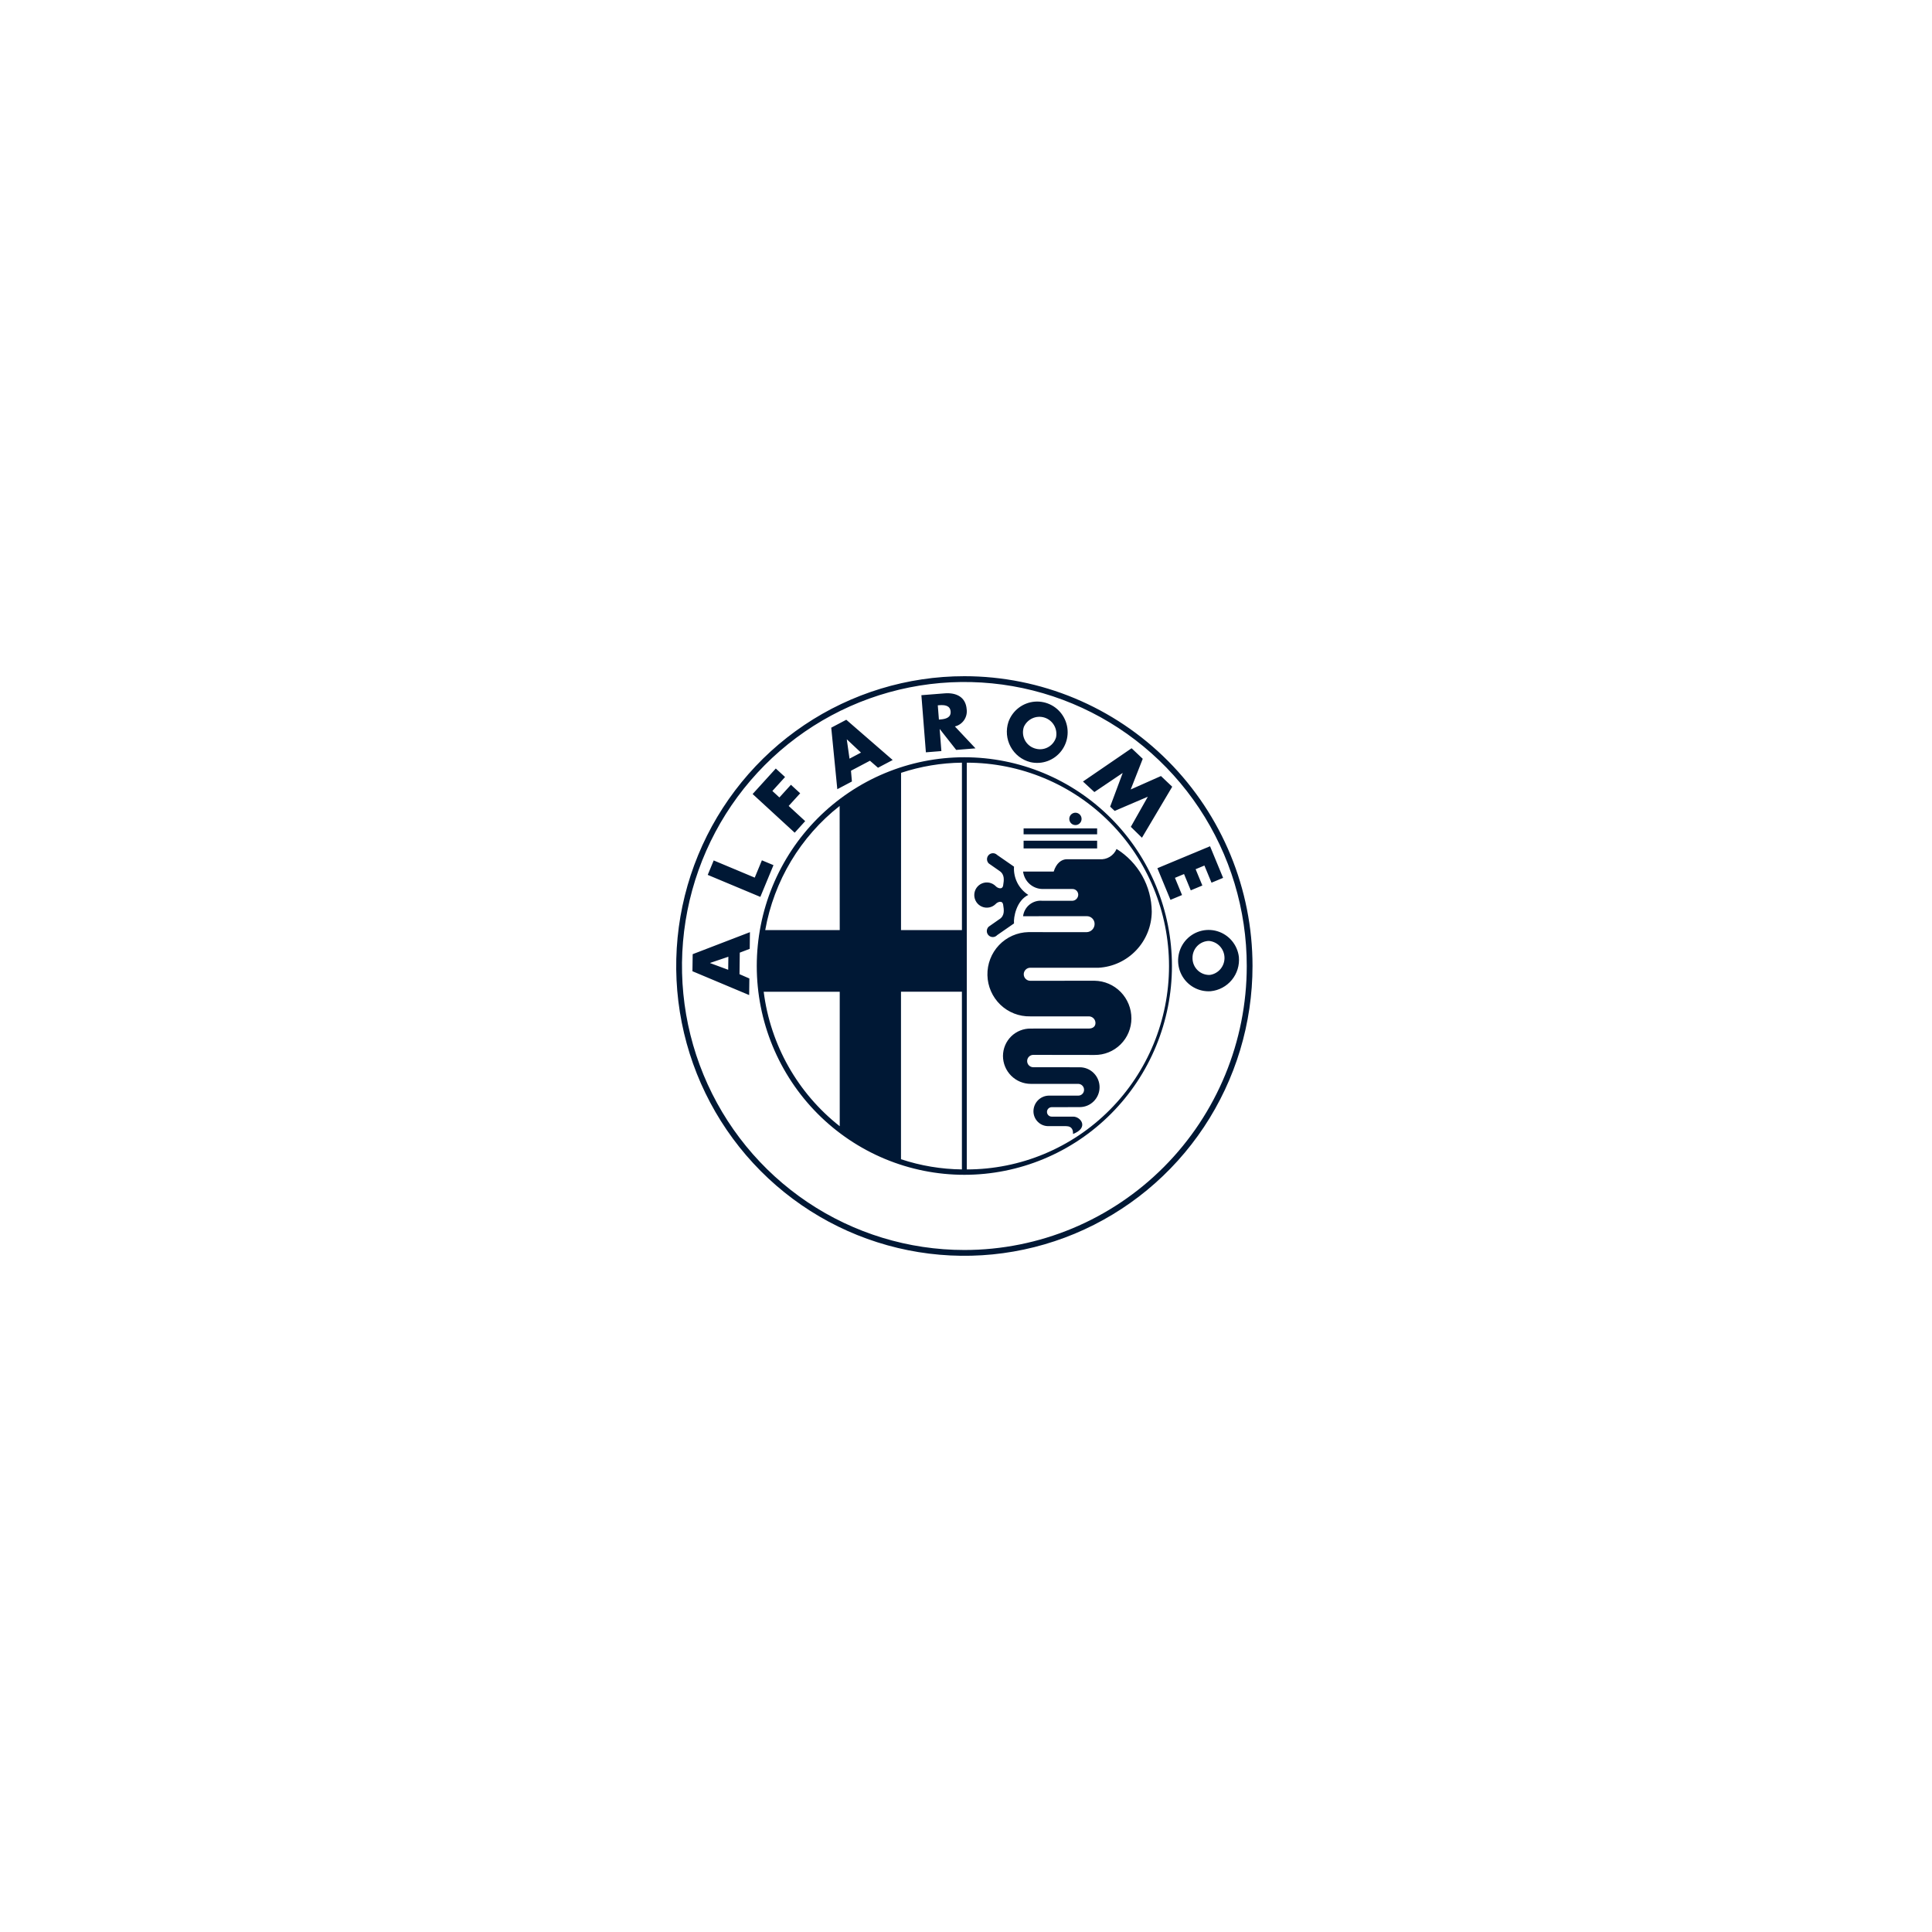 <svg width="160" height="160" viewBox="0 0 160 160" fill="none" xmlns="http://www.w3.org/2000/svg">
<path fill-rule="evenodd" clip-rule="evenodd" d="M79.865 56C75.145 56 70.531 57.407 66.606 60.044C62.682 62.682 59.623 66.43 57.817 70.815C56.01 75.201 55.538 80.026 56.459 84.682C57.379 89.338 59.652 93.614 62.99 96.971C66.327 100.327 70.579 102.613 75.209 103.539C79.838 104.465 84.636 103.99 88.997 102.173C93.357 100.356 97.084 97.28 99.707 93.333C102.329 89.386 103.728 84.746 103.728 79.999C103.728 73.634 101.214 67.53 96.738 63.029C92.263 58.529 86.194 56 79.865 56ZM79.865 103.519C75.239 103.519 70.718 102.139 66.872 99.555C63.026 96.971 60.029 93.297 58.259 89C56.489 84.702 56.026 79.973 56.928 75.411C57.83 70.849 60.057 66.658 63.328 63.368C66.599 60.079 70.766 57.839 75.302 56.932C79.839 56.024 84.541 56.49 88.814 58.27C93.087 60.05 96.74 63.065 99.31 66.933C101.879 70.8 103.251 75.348 103.251 79.999C103.251 86.237 100.787 92.219 96.401 96.63C92.015 101.041 86.067 103.519 79.865 103.519ZM64.056 71.648L63.097 71.247L62.504 72.681L59.106 71.258L58.611 72.454L62.968 74.277L64.056 71.648ZM66.682 68.003L65.314 66.745L66.268 65.697L65.501 64.992L64.547 66.041L63.965 65.506L65.015 64.349L64.248 63.645L62.329 65.758L65.813 68.96L66.682 68.003ZM92.964 64.021L92.972 64.03L91.938 66.803L92.311 67.156L95.039 65.989L95.049 65.998L93.65 68.475L94.572 69.377L97.078 65.153L96.145 64.268L93.64 65.381L94.637 62.841L93.714 61.967L89.687 64.723L90.632 65.595L92.964 64.021ZM96.933 74.522L97.892 74.123L97.304 72.699L98.057 72.385L98.614 73.735L99.574 73.334L99.017 71.984L99.744 71.68L100.332 73.101L101.292 72.701L100.211 70.083L95.849 71.901L96.933 74.522ZM57.345 80.433L62.042 82.407L62.059 81.033L61.243 80.678L61.265 78.893L62.089 78.58L62.106 77.198L57.365 79.021L57.345 80.433ZM58.811 79.744L60.32 79.233L60.306 80.313L58.81 79.76V79.746L58.811 79.744ZM70.552 64.719L70.474 63.829L72.046 63.001L72.712 63.582L73.928 62.941L70.086 59.607L68.84 60.264L69.342 65.358L70.552 64.719ZM70.139 61.235L71.302 62.327L70.353 62.829L70.128 61.242L70.139 61.235ZM77.961 62.201L77.82 60.383H77.833L79.188 62.105L80.786 61.976L79.08 60.161C79.389 60.088 79.66 59.902 79.841 59.639C80.021 59.376 80.098 59.055 80.056 58.739C79.977 57.726 79.201 57.342 78.225 57.421L76.305 57.573L76.678 62.304L77.961 62.201ZM77.786 58.403C78.205 58.369 78.683 58.407 78.726 58.921C78.769 59.435 78.3 59.55 77.881 59.582L77.757 59.593L77.664 58.411L77.786 58.403ZM85.328 63.116C85.802 63.226 86.298 63.195 86.755 63.028C87.213 62.861 87.612 62.564 87.906 62.174C88.2 61.784 88.376 61.317 88.412 60.828C88.448 60.34 88.343 59.852 88.11 59.423C87.876 58.993 87.525 58.64 87.097 58.407C86.669 58.174 86.183 58.07 85.698 58.107C85.213 58.145 84.749 58.323 84.362 58.62C83.975 58.916 83.681 59.319 83.516 59.779C83.403 60.118 83.361 60.476 83.392 60.832C83.423 61.188 83.527 61.533 83.697 61.846C83.867 62.159 84.1 62.434 84.381 62.653C84.661 62.871 84.984 63.029 85.328 63.116ZM84.791 60.199C84.933 59.881 85.187 59.627 85.504 59.485C85.82 59.343 86.178 59.324 86.508 59.43C86.838 59.537 87.118 59.763 87.293 60.063C87.468 60.364 87.527 60.719 87.458 61.061C87.454 61.075 87.45 61.087 87.445 61.1C87.388 61.274 87.296 61.434 87.177 61.572C87.058 61.71 86.912 61.823 86.75 61.904C86.587 61.986 86.41 62.034 86.228 62.047C86.047 62.059 85.865 62.036 85.692 61.978C85.679 61.974 85.666 61.97 85.653 61.966C85.306 61.846 85.021 61.594 84.859 61.263C84.697 60.932 84.673 60.55 84.791 60.201V60.199ZM102.599 79.25C102.54 78.757 102.338 78.292 102.019 77.912C101.7 77.533 101.277 77.256 100.803 77.116C100.329 76.976 99.824 76.979 99.351 77.125C98.879 77.27 98.459 77.552 98.144 77.935C97.83 78.319 97.633 78.786 97.58 79.28C97.527 79.774 97.619 80.273 97.845 80.715C98.071 81.157 98.42 81.523 98.851 81.767C99.281 82.011 99.773 82.123 100.267 82.088C100.949 82.021 101.577 81.684 102.014 81.153C102.451 80.621 102.662 79.937 102.599 79.25ZM100.214 80.74C100.199 80.741 100.185 80.741 100.171 80.74C99.99 80.744 99.809 80.712 99.64 80.646C99.471 80.58 99.316 80.481 99.185 80.355C99.054 80.228 98.948 80.077 98.875 79.91C98.802 79.743 98.763 79.563 98.759 79.38C98.759 79.368 98.759 79.354 98.759 79.341C98.755 79.158 98.788 78.976 98.855 78.806C98.921 78.636 99.021 78.481 99.147 78.349C99.274 78.217 99.425 78.112 99.592 78.039C99.759 77.966 99.938 77.927 100.12 77.924C100.463 77.954 100.784 78.109 101.021 78.36C101.258 78.612 101.395 78.941 101.407 79.287C101.419 79.633 101.304 79.972 101.085 80.239C100.865 80.506 100.556 80.683 100.216 80.736L100.214 80.74ZM79.863 62.713C77.606 62.713 75.37 63.161 73.284 64.029C71.199 64.898 69.304 66.172 67.707 67.777C66.111 69.383 64.845 71.289 63.981 73.386C63.117 75.484 62.672 77.732 62.672 80.003C62.672 82.273 63.117 84.521 63.981 86.619C64.845 88.717 66.111 90.623 67.707 92.228C69.304 93.834 71.199 95.107 73.284 95.976C75.37 96.845 77.606 97.292 79.863 97.292C82.121 97.292 84.356 96.845 86.442 95.976C88.528 95.107 90.423 93.834 92.019 92.228C93.616 90.623 94.882 88.717 95.746 86.619C96.61 84.521 97.055 82.273 97.055 80.003C97.055 77.732 96.61 75.484 95.746 73.386C94.882 71.289 93.616 69.383 92.019 67.777C90.423 66.172 88.528 64.898 86.442 64.029C84.356 63.161 82.121 62.713 79.863 62.713ZM74.623 64.002C76.25 63.464 77.95 63.18 79.663 63.161V77.024H74.618L74.623 64.002ZM69.535 66.745L69.543 77.026H63.373C64.097 72.953 66.291 69.292 69.535 66.747V66.745ZM63.248 82.133H69.543V93.269C66.066 90.538 63.802 86.535 63.246 82.133H63.248ZM79.663 96.846C77.947 96.827 76.245 96.542 74.616 96.002V82.13H79.661V96.843L79.663 96.846ZM80.065 96.846V63.162C84.507 63.162 88.767 64.936 91.907 68.095C95.048 71.253 96.813 75.537 96.813 80.004C96.813 84.471 95.048 88.755 91.907 91.914C88.767 95.073 84.507 96.847 80.065 96.847V96.846ZM88.363 71.157C87.898 71.157 87.475 71.494 87.264 72.178H84.727C84.777 72.573 84.967 72.937 85.262 73.203C85.557 73.468 85.937 73.618 86.333 73.623H88.786C88.85 73.618 88.915 73.627 88.976 73.648C89.037 73.669 89.093 73.703 89.141 73.747C89.189 73.79 89.227 73.844 89.253 73.903C89.28 73.962 89.294 74.026 89.295 74.091C89.295 74.158 89.281 74.225 89.256 74.286C89.23 74.348 89.192 74.404 89.145 74.451C89.098 74.499 89.042 74.536 88.98 74.562C88.919 74.587 88.853 74.6 88.786 74.6H86.333C85.953 74.558 85.571 74.669 85.27 74.908C84.969 75.147 84.774 75.495 84.727 75.877L89.993 75.874C90.078 75.871 90.163 75.886 90.243 75.917C90.322 75.948 90.395 75.995 90.456 76.055C90.517 76.114 90.566 76.186 90.6 76.265C90.633 76.344 90.65 76.429 90.65 76.515C90.651 76.692 90.583 76.863 90.46 76.991C90.337 77.118 90.169 77.192 89.993 77.197L85.32 77.194C85.269 77.194 85.217 77.194 85.166 77.194C84.246 77.214 83.371 77.602 82.735 78.27C82.099 78.939 81.754 79.835 81.774 80.76C81.794 81.685 82.18 82.564 82.844 83.204C83.51 83.844 84.4 84.192 85.32 84.171H90.185C90.329 84.174 90.466 84.234 90.566 84.337C90.667 84.441 90.723 84.58 90.722 84.724C90.722 85.023 90.481 85.179 90.185 85.179L85.365 85.182C85.065 85.176 84.768 85.231 84.489 85.342C84.21 85.453 83.957 85.618 83.742 85.829C83.528 86.04 83.358 86.291 83.241 86.569C83.124 86.846 83.064 87.144 83.062 87.446C83.062 88.06 83.305 88.649 83.737 89.083C84.169 89.517 84.754 89.761 85.365 89.761H89.298C89.426 89.763 89.549 89.816 89.638 89.908C89.728 90.001 89.778 90.124 89.777 90.253C89.777 90.317 89.765 90.379 89.741 90.438C89.717 90.496 89.682 90.549 89.637 90.594C89.593 90.639 89.54 90.675 89.482 90.699C89.424 90.723 89.361 90.735 89.298 90.735H86.843C86.506 90.745 86.186 90.886 85.951 91.13C85.716 91.373 85.585 91.7 85.586 92.039C85.587 92.203 85.621 92.365 85.685 92.516C85.749 92.666 85.842 92.803 85.959 92.916C86.076 93.03 86.215 93.12 86.367 93.179C86.518 93.238 86.68 93.266 86.843 93.261C86.843 93.261 87.71 93.261 88.268 93.261C88.826 93.261 88.872 93.645 88.861 93.911C90.203 93.4 89.505 92.475 88.881 92.474H87.095C86.992 92.474 86.893 92.433 86.82 92.359C86.747 92.286 86.706 92.187 86.706 92.083C86.706 91.979 86.747 91.88 86.82 91.807C86.893 91.733 86.992 91.692 87.095 91.692L89.422 91.686C89.857 91.686 90.274 91.512 90.581 91.202C90.889 90.893 91.062 90.474 91.062 90.036C91.062 89.599 90.889 89.179 90.581 88.87C90.274 88.56 89.857 88.387 89.422 88.387L85.572 88.383C85.437 88.383 85.308 88.329 85.213 88.233C85.117 88.137 85.064 88.007 85.064 87.872C85.064 87.736 85.117 87.606 85.213 87.51C85.308 87.414 85.437 87.36 85.572 87.36L90.648 87.367C91.046 87.371 91.441 87.297 91.811 87.147C92.18 86.997 92.517 86.775 92.8 86.494C93.084 86.213 93.31 85.878 93.464 85.508C93.618 85.139 93.698 84.742 93.698 84.342C93.7 83.523 93.381 82.736 92.81 82.151C92.239 81.567 91.462 81.233 90.648 81.221L85.319 81.224C85.177 81.224 85.04 81.168 84.94 81.066C84.839 80.965 84.782 80.828 84.782 80.684C84.782 80.541 84.839 80.404 84.94 80.303C85.04 80.201 85.177 80.144 85.319 80.144H90.986C92.169 80.076 93.281 79.557 94.098 78.694C94.914 77.831 95.374 76.688 95.384 75.496C95.374 74.454 95.101 73.431 94.591 72.524C94.081 71.616 93.35 70.853 92.468 70.307C92.353 70.578 92.157 70.806 91.907 70.959C91.656 71.112 91.364 71.182 91.072 71.159H88.365L88.363 71.157ZM89.063 68.329C89.163 68.329 89.262 68.299 89.345 68.242C89.429 68.186 89.494 68.106 89.533 68.013C89.571 67.919 89.581 67.816 89.561 67.717C89.542 67.618 89.493 67.527 89.422 67.455C89.351 67.384 89.26 67.335 89.162 67.315C89.063 67.296 88.96 67.306 88.868 67.345C88.775 67.383 88.695 67.449 88.639 67.533C88.584 67.618 88.554 67.717 88.554 67.818C88.554 67.885 88.567 67.951 88.593 68.014C88.618 68.076 88.656 68.132 88.703 68.18C88.751 68.227 88.807 68.265 88.868 68.29C88.93 68.316 88.996 68.329 89.063 68.329H89.063ZM90.86 68.605H84.77V69.093H90.86V68.605ZM90.86 69.624H84.77V70.264H90.86V69.624ZM82.782 76.112L81.883 76.741C81.874 76.75 81.864 76.76 81.855 76.769C81.766 76.865 81.719 76.994 81.724 77.126C81.729 77.257 81.786 77.382 81.883 77.471C81.979 77.561 82.107 77.608 82.238 77.603C82.369 77.598 82.492 77.54 82.581 77.443L83.976 76.475C83.925 75.985 84.167 74.585 85.161 74.113C84.773 73.865 84.458 73.517 84.249 73.105C84.041 72.694 83.946 72.233 83.976 71.772L82.581 70.805C82.489 70.712 82.364 70.659 82.233 70.659C82.102 70.659 81.976 70.711 81.884 70.804C81.791 70.897 81.739 71.023 81.739 71.154C81.739 71.286 81.79 71.412 81.883 71.505L82.781 72.133C83.224 72.431 83.141 72.921 83.077 73.324C83.013 73.727 82.591 73.538 82.464 73.391C82.319 73.244 82.134 73.143 81.932 73.101C81.73 73.06 81.521 73.08 81.33 73.158C81.139 73.237 80.976 73.371 80.861 73.543C80.747 73.715 80.685 73.918 80.685 74.125C80.685 74.332 80.747 74.535 80.861 74.707C80.976 74.879 81.139 75.013 81.33 75.091C81.521 75.17 81.73 75.19 81.932 75.148C82.134 75.107 82.319 75.006 82.464 74.859C82.591 74.709 83.015 74.521 83.077 74.926C83.14 75.331 83.226 75.817 82.783 76.115L82.782 76.112Z" fill="#001835"/>
</svg>
